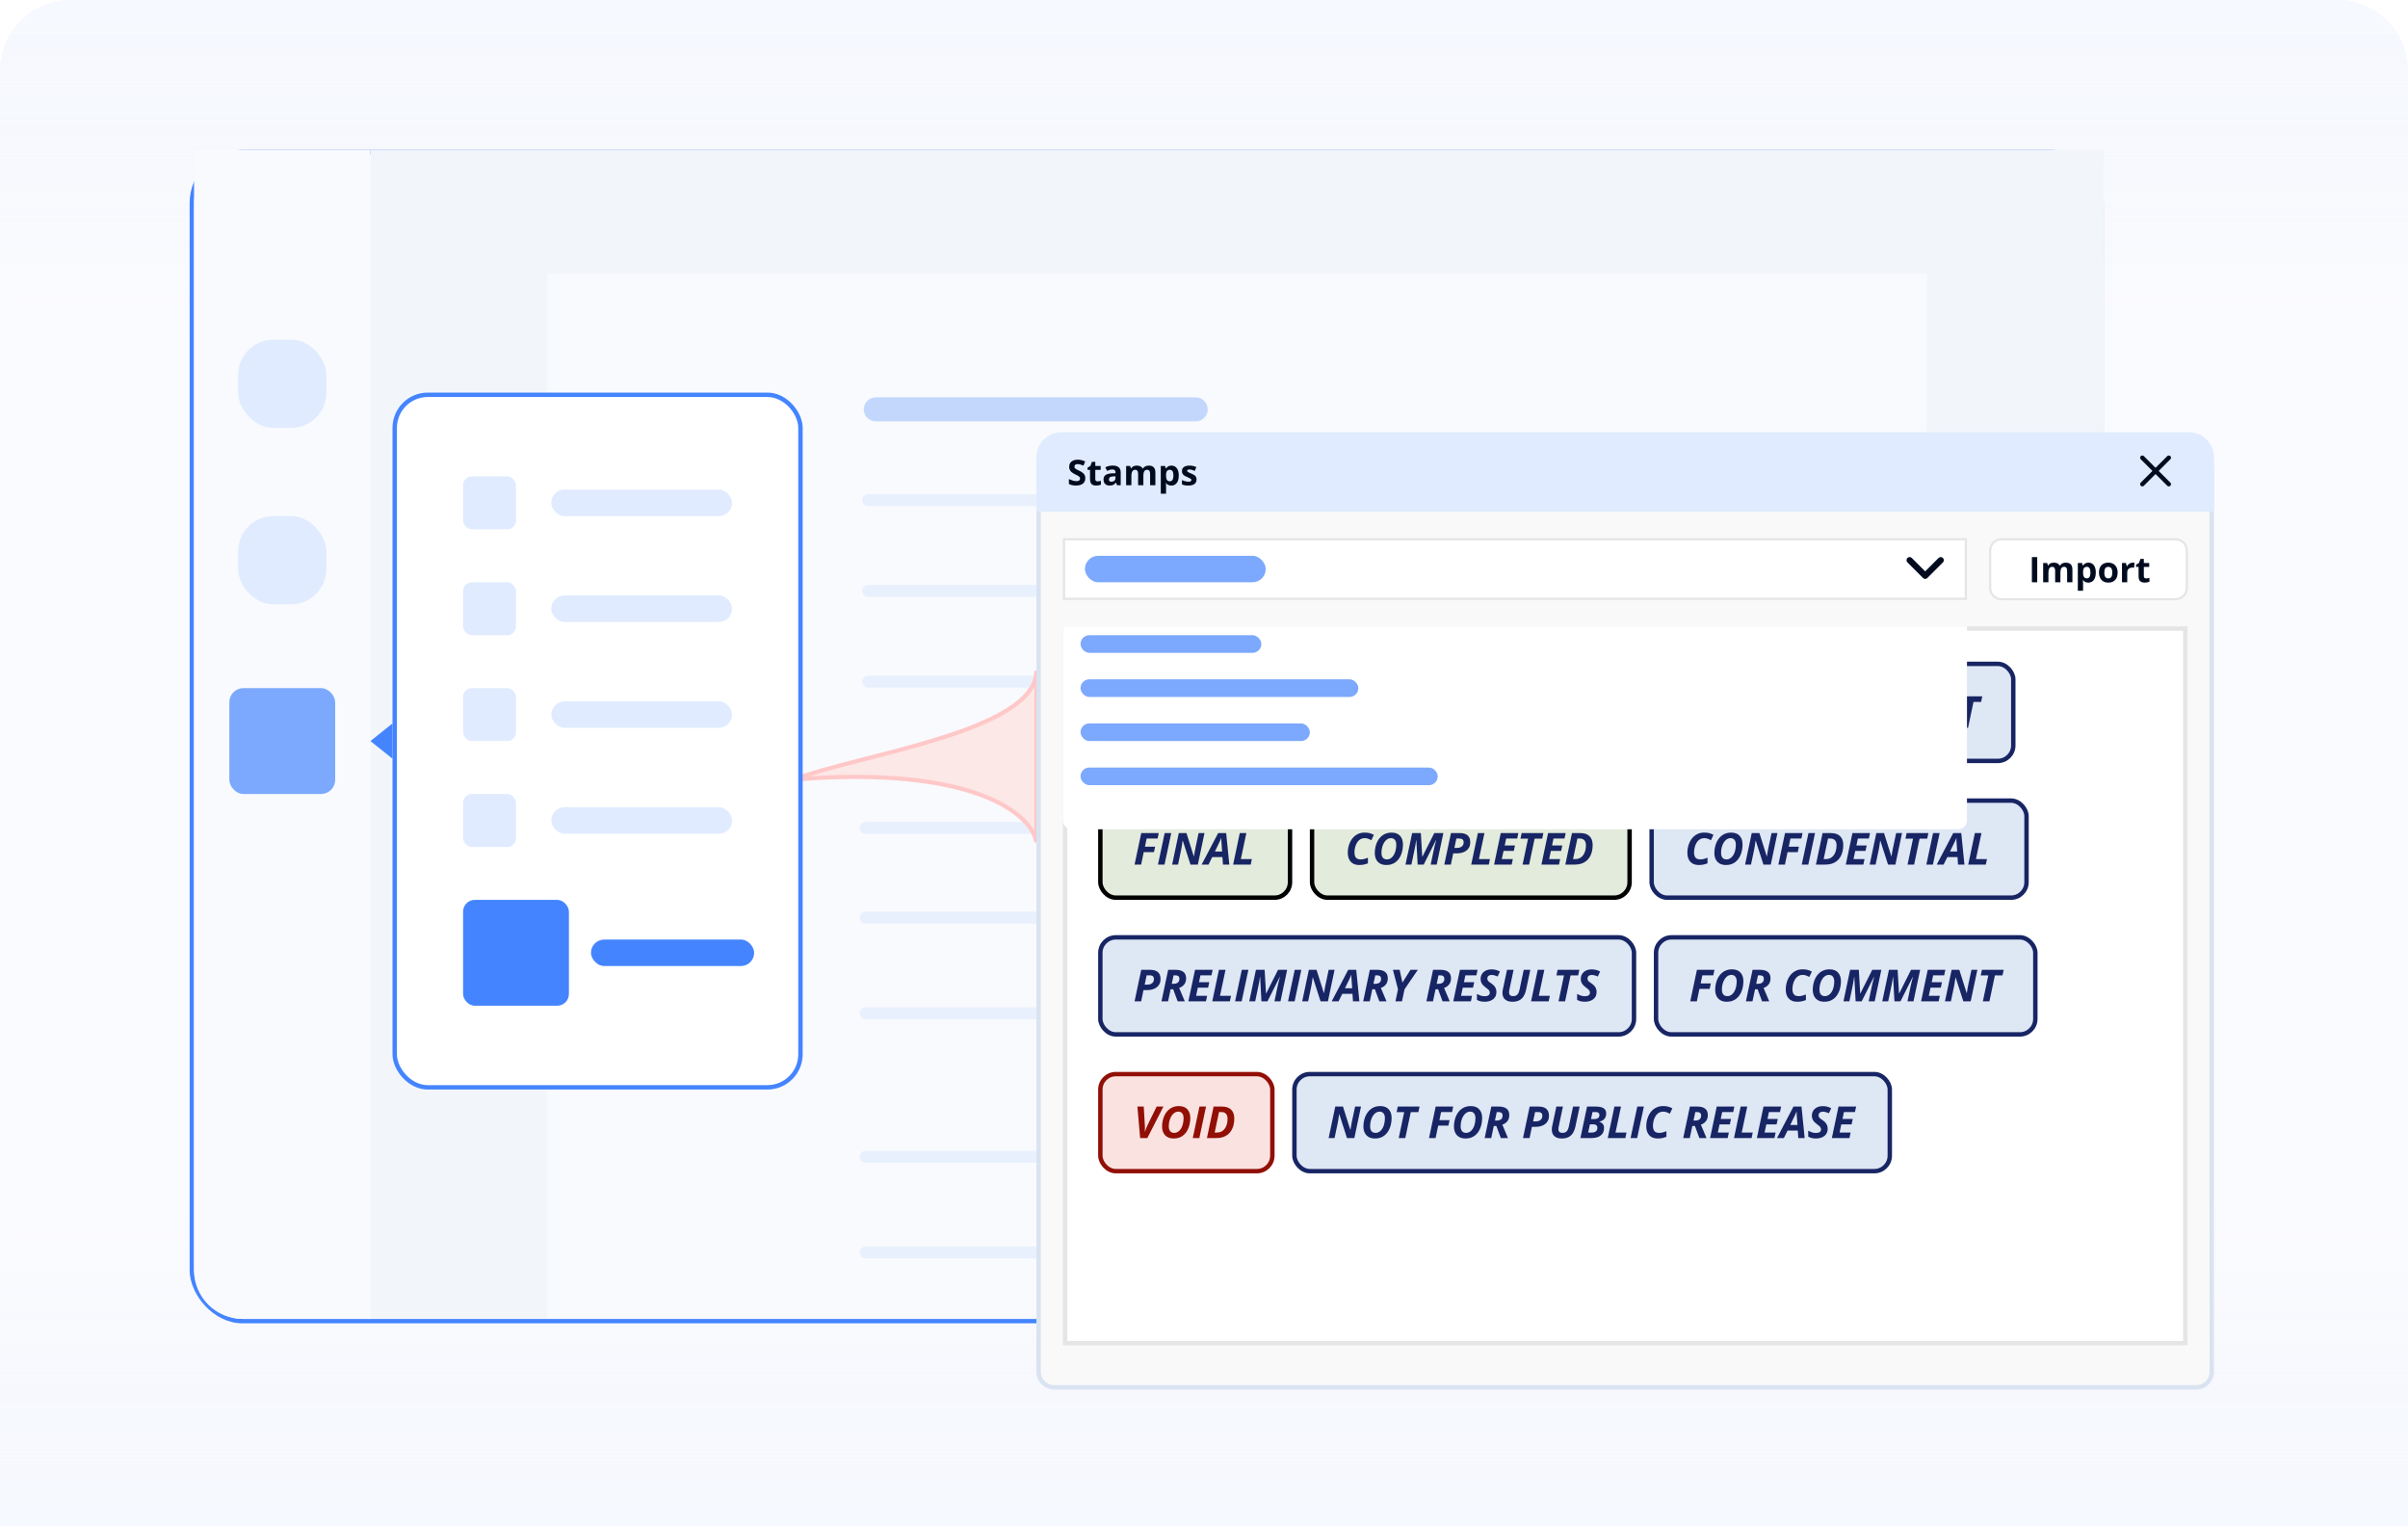 <svg width="546" height="346" viewBox="0 0 546 346" fill="none" xmlns="http://www.w3.org/2000/svg">
<g clip-path="url(#clip0_17044_1476)">
<path opacity="0.5" d="M0 16C0 7.163 7.163 0 16 0H530C538.837 0 546 7.163 546 16V346H0V16Z" fill="#F6F9FF"/>
<path d="M0 346H546V288C546 279.163 538.837 272 530 272H16C7.163 272 0 279.163 0 288V346Z" fill="url(#paint0_linear_17044_1476)"/>
<path d="M0 16C0 7.163 7.163 0 16 0H530C538.837 0 546 7.163 546 16V60C546 68.837 538.837 76 530 76H16C7.163 76 0 68.837 0 60V16Z" fill="url(#paint1_linear_17044_1476)"/>
<rect x="43.5" y="34.5" width="433" height="265" rx="11.5" stroke="#4484FF"/>
<path d="M84 34H477V299H84V34Z" fill="#F2F6FB"/>
<g opacity="0.48">
<mask id="mask0_17044_1476" style="mask-type:alpha" maskUnits="userSpaceOnUse" x="124" y="45" width="313" height="254">
<path d="M124 50.423C124 47.428 126.428 45 129.423 45H431.577C434.572 45 437 47.428 437 50.423V299H124V50.423Z" fill="white"/>
</mask>
<g mask="url(#mask0_17044_1476)">
<path d="M124 62H437V299H124V62Z" fill="white"/>
<path d="M196.852 113.374H376.787" stroke="#E0EBFF" stroke-width="2.711" stroke-linecap="round"/>
<path d="M196.852 133.951H376.787" stroke="#E0EBFF" stroke-width="2.711" stroke-linecap="round"/>
<path d="M196.852 154.526H266.709" stroke="#E0EBFF" stroke-width="2.711" stroke-linecap="round"/>
<path d="M196.284 187.69H376.587" stroke="#E0EBFF" stroke-width="2.711" stroke-linecap="round"/>
<path d="M196.284 208.025H376.587" stroke="#E0EBFF" stroke-width="2.711" stroke-linecap="round"/>
<path d="M196.284 229.715H296.603" stroke="#E0EBFF" stroke-width="2.711" stroke-linecap="round"/>
<path d="M196.284 262.252H376.587" stroke="#E0EBFF" stroke-width="2.711" stroke-linecap="round"/>
<path d="M196.284 283.941H296.603" stroke="#E0EBFF" stroke-width="2.711" stroke-linecap="round"/>
<path d="M198.567 92.799H271.127" stroke="#90B6FF" stroke-width="5.423" stroke-linecap="round"/>
</g>
</g>
<path d="M235 190.94V152.061C235 165.884 194.698 171.026 180 176.716C221.132 173.397 234.06 184.776 235 190.94Z" fill="#FCE8E6" stroke="#FFC8C8" stroke-width="0.948"/>
<path d="M44 34L65.609 34L68.138 34L84 34L84 299H55C48.925 299 44 294.075 44 288L44 34Z" fill="#F8FAFD"/>
<rect x="54" y="77.002" width="20" height="20" rx="8" fill="#E0EBFF"/>
<rect x="54" y="117.002" width="20" height="20" rx="8" fill="#E0EBFF"/>
<rect x="52" y="156" width="24" height="24" rx="3.2" fill="#7CA9FD"/>
<path d="M84 168L89 164V172L84 168Z" fill="#4484FF"/>
<rect x="89.5" y="89.5" width="92" height="157" rx="7.5" fill="white"/>
<rect x="89.5" y="89.5" width="92" height="157" rx="7.5" stroke="#4484FF"/>
<rect x="105" y="108" width="12" height="12" rx="2" fill="#E0EBFF"/>
<rect x="125" y="111" width="41" height="6" rx="3" fill="#E0EBFF"/>
<rect x="105" y="132" width="12" height="12" rx="2" fill="#E0EBFF"/>
<rect x="125" y="135" width="41" height="6" rx="3" fill="#E0EBFF"/>
<rect x="105" y="156" width="12" height="12" rx="2" fill="#E0EBFF"/>
<rect x="125" y="159" width="41" height="6" rx="3" fill="#E0EBFF"/>
<rect x="105" y="180" width="12" height="12" rx="2" fill="#E0EBFF"/>
<rect x="125" y="183" width="41" height="6" rx="3" fill="#E0EBFF"/>
<rect x="105" y="204" width="24" height="24" rx="2.667" fill="#4484FF"/>
<rect x="134" y="213" width="37" height="6" rx="3" fill="#4484FF"/>
<g filter="url(#filter0_d_17044_1476)">
<path d="M235 102C235 99.791 236.791 98 239 98H498C500.209 98 502 99.791 502 102V307C502 309.209 500.209 311 498 311H239C236.791 311 235 309.209 235 307V102Z" fill="#F9F9F9"/>
<path d="M239 98.5H498C499.933 98.5 501.5 100.067 501.5 102V307C501.5 308.933 499.933 310.5 498 310.5H239C237.067 310.5 235.5 308.933 235.5 307V102C235.5 100.067 237.067 98.5 239 98.5Z" stroke="#D9E3F1"/>
</g>
<path d="M241.5 142.5H495.5V304.5H241.5V142.5Z" fill="white" stroke="#E5E5E5"/>
<path d="M241.25 122.25H445.75V135.75H241.25V122.25Z" fill="white" stroke="#E5E5E5" stroke-width="0.5"/>
<rect x="246" y="126" width="41" height="6" rx="3" fill="#7CA9FD"/>
<path d="M453.819 122.25H493.283C494.702 122.25 495.852 123.4 495.852 124.819V133.276C495.852 134.694 494.702 135.844 493.283 135.844H453.819C452.4 135.844 451.25 134.694 451.25 133.276V124.819C451.25 123.4 452.4 122.25 453.819 122.25Z" fill="white" stroke="#E5E5E5" stroke-width="0.5"/>
<path d="M460.719 132V126.289H461.93V132H460.719ZM468.402 127.551C468.897 127.551 469.271 127.678 469.523 127.934C469.779 128.186 469.906 128.592 469.906 129.152V132H468.711V129.449C468.711 129.137 468.658 128.901 468.551 128.742C468.444 128.583 468.279 128.504 468.055 128.504C467.74 128.504 467.516 128.617 467.383 128.844C467.25 129.068 467.184 129.389 467.184 129.809V132H465.992V129.449C465.992 129.241 465.969 129.066 465.922 128.926C465.875 128.785 465.803 128.68 465.707 128.609C465.611 128.539 465.487 128.504 465.336 128.504C465.115 128.504 464.94 128.56 464.812 128.672C464.688 128.781 464.598 128.944 464.543 129.16C464.491 129.374 464.465 129.635 464.465 129.945V132H463.273V127.633H464.184L464.344 128.191H464.41C464.499 128.04 464.609 127.918 464.742 127.824C464.878 127.73 465.026 127.661 465.188 127.617C465.349 127.573 465.513 127.551 465.68 127.551C466 127.551 466.271 127.603 466.492 127.707C466.716 127.811 466.888 127.973 467.008 128.191H467.113C467.243 127.967 467.427 127.805 467.664 127.703C467.904 127.602 468.15 127.551 468.402 127.551ZM473.562 127.551C474.055 127.551 474.452 127.742 474.754 128.125C475.059 128.508 475.211 129.069 475.211 129.809C475.211 130.303 475.139 130.72 474.996 131.059C474.853 131.395 474.655 131.648 474.402 131.82C474.15 131.992 473.859 132.078 473.531 132.078C473.32 132.078 473.139 132.052 472.988 132C472.837 131.945 472.708 131.876 472.602 131.793C472.495 131.707 472.402 131.616 472.324 131.52H472.262C472.283 131.624 472.298 131.73 472.309 131.84C472.319 131.949 472.324 132.056 472.324 132.16V133.922H471.133V127.633H472.102L472.27 128.199H472.324C472.402 128.082 472.497 127.974 472.609 127.875C472.721 127.776 472.855 127.698 473.012 127.641C473.171 127.581 473.354 127.551 473.562 127.551ZM473.18 128.504C472.971 128.504 472.806 128.547 472.684 128.633C472.561 128.719 472.471 128.848 472.414 129.02C472.359 129.191 472.329 129.409 472.324 129.672V129.801C472.324 130.082 472.35 130.32 472.402 130.516C472.457 130.711 472.547 130.859 472.672 130.961C472.799 131.062 472.974 131.113 473.195 131.113C473.378 131.113 473.527 131.062 473.645 130.961C473.762 130.859 473.849 130.711 473.906 130.516C473.966 130.318 473.996 130.077 473.996 129.793C473.996 129.366 473.93 129.044 473.797 128.828C473.664 128.612 473.458 128.504 473.18 128.504ZM480.164 129.809C480.164 130.173 480.115 130.496 480.016 130.777C479.919 131.059 479.777 131.297 479.59 131.492C479.405 131.685 479.181 131.831 478.918 131.93C478.658 132.029 478.363 132.078 478.035 132.078C477.728 132.078 477.445 132.029 477.188 131.93C476.932 131.831 476.71 131.685 476.52 131.492C476.332 131.297 476.186 131.059 476.082 130.777C475.98 130.496 475.93 130.173 475.93 129.809C475.93 129.324 476.016 128.914 476.188 128.578C476.359 128.242 476.604 127.987 476.922 127.812C477.24 127.638 477.618 127.551 478.059 127.551C478.467 127.551 478.829 127.638 479.145 127.812C479.462 127.987 479.711 128.242 479.891 128.578C480.073 128.914 480.164 129.324 480.164 129.809ZM477.145 129.809C477.145 130.095 477.176 130.336 477.238 130.531C477.301 130.727 477.398 130.874 477.531 130.973C477.664 131.072 477.837 131.121 478.051 131.121C478.262 131.121 478.432 131.072 478.562 130.973C478.695 130.874 478.792 130.727 478.852 130.531C478.914 130.336 478.945 130.095 478.945 129.809C478.945 129.52 478.914 129.28 478.852 129.09C478.792 128.897 478.695 128.753 478.562 128.656C478.43 128.56 478.257 128.512 478.043 128.512C477.728 128.512 477.499 128.62 477.355 128.836C477.215 129.052 477.145 129.376 477.145 129.809ZM483.586 127.551C483.646 127.551 483.715 127.555 483.793 127.562C483.874 127.568 483.939 127.576 483.988 127.586L483.898 128.703C483.859 128.69 483.803 128.681 483.73 128.676C483.66 128.668 483.599 128.664 483.547 128.664C483.393 128.664 483.243 128.684 483.098 128.723C482.954 128.762 482.826 128.826 482.711 128.914C482.596 129 482.505 129.115 482.438 129.258C482.372 129.398 482.34 129.572 482.34 129.777V132H481.148V127.633H482.051L482.227 128.367H482.285C482.371 128.219 482.478 128.083 482.605 127.961C482.736 127.836 482.883 127.737 483.047 127.664C483.214 127.589 483.393 127.551 483.586 127.551ZM486.621 131.129C486.751 131.129 486.878 131.116 487 131.09C487.125 131.064 487.249 131.031 487.371 130.992V131.879C487.243 131.936 487.085 131.983 486.895 132.02C486.707 132.059 486.501 132.078 486.277 132.078C486.017 132.078 485.783 132.036 485.574 131.953C485.368 131.867 485.206 131.72 485.086 131.512C484.969 131.301 484.91 131.008 484.91 130.633V128.527H484.34V128.023L484.996 127.625L485.34 126.703H486.102V127.633H487.324V128.527H486.102V130.633C486.102 130.799 486.148 130.924 486.242 131.008C486.339 131.089 486.465 131.129 486.621 131.129Z" fill="#000B1F"/>
<path d="M440.047 127L436.524 130.524L433 127" stroke="#000B1F" stroke-width="1.409" stroke-miterlimit="10" stroke-linecap="round" stroke-linejoin="round"/>
<path d="M235 103.638C235 100.524 237.524 98 240.638 98H496.362C499.476 98 502 100.524 502 103.638V116H235V103.638Z" fill="#E0EBFF"/>
<path d="M246.09 108.414C246.09 108.753 246.008 109.047 245.844 109.297C245.68 109.547 245.44 109.74 245.125 109.875C244.812 110.01 244.432 110.078 243.984 110.078C243.786 110.078 243.592 110.065 243.402 110.039C243.215 110.013 243.034 109.975 242.859 109.926C242.688 109.874 242.523 109.81 242.367 109.734V108.609C242.638 108.729 242.919 108.837 243.211 108.934C243.503 109.03 243.792 109.078 244.078 109.078C244.276 109.078 244.435 109.052 244.555 109C244.677 108.948 244.766 108.876 244.82 108.785C244.875 108.694 244.902 108.59 244.902 108.473C244.902 108.329 244.854 108.207 244.758 108.105C244.661 108.004 244.529 107.909 244.359 107.82C244.193 107.732 244.004 107.637 243.793 107.535C243.66 107.473 243.516 107.397 243.359 107.309C243.203 107.217 243.055 107.107 242.914 106.977C242.773 106.846 242.658 106.689 242.566 106.504C242.478 106.316 242.434 106.092 242.434 105.832C242.434 105.491 242.512 105.199 242.668 104.957C242.824 104.715 243.047 104.53 243.336 104.402C243.628 104.272 243.971 104.207 244.367 104.207C244.664 104.207 244.947 104.242 245.215 104.312C245.486 104.38 245.768 104.479 246.062 104.609L245.672 105.551C245.409 105.444 245.173 105.362 244.965 105.305C244.757 105.245 244.544 105.215 244.328 105.215C244.177 105.215 244.048 105.24 243.941 105.289C243.835 105.336 243.754 105.404 243.699 105.492C243.645 105.578 243.617 105.678 243.617 105.793C243.617 105.928 243.656 106.043 243.734 106.137C243.815 106.228 243.935 106.316 244.094 106.402C244.255 106.488 244.456 106.589 244.695 106.703C244.987 106.841 245.236 106.986 245.441 107.137C245.65 107.285 245.81 107.461 245.922 107.664C246.034 107.865 246.09 108.115 246.09 108.414ZM248.871 109.129C249.001 109.129 249.128 109.116 249.25 109.09C249.375 109.064 249.499 109.031 249.621 108.992V109.879C249.493 109.936 249.335 109.983 249.145 110.02C248.957 110.059 248.751 110.078 248.527 110.078C248.267 110.078 248.033 110.036 247.824 109.953C247.618 109.867 247.456 109.72 247.336 109.512C247.219 109.301 247.16 109.008 247.16 108.633V106.527H246.59V106.023L247.246 105.625L247.59 104.703H248.352V105.633H249.574V106.527H248.352V108.633C248.352 108.799 248.398 108.924 248.492 109.008C248.589 109.089 248.715 109.129 248.871 109.129ZM252.297 105.543C252.883 105.543 253.332 105.671 253.645 105.926C253.957 106.181 254.113 106.569 254.113 107.09V110H253.281L253.051 109.406H253.02C252.895 109.562 252.767 109.69 252.637 109.789C252.507 109.888 252.357 109.961 252.188 110.008C252.018 110.055 251.812 110.078 251.57 110.078C251.312 110.078 251.081 110.029 250.875 109.93C250.672 109.831 250.512 109.68 250.395 109.477C250.277 109.271 250.219 109.01 250.219 108.695C250.219 108.232 250.382 107.891 250.707 107.672C251.033 107.451 251.521 107.328 252.172 107.305L252.93 107.281V107.09C252.93 106.861 252.87 106.693 252.75 106.586C252.63 106.479 252.464 106.426 252.25 106.426C252.039 106.426 251.832 106.456 251.629 106.516C251.426 106.576 251.223 106.651 251.02 106.742L250.625 105.938C250.857 105.815 251.116 105.719 251.402 105.648C251.691 105.578 251.99 105.543 252.297 105.543ZM252.93 107.977L252.469 107.992C252.083 108.003 251.815 108.072 251.664 108.199C251.516 108.327 251.441 108.495 251.441 108.703C251.441 108.885 251.495 109.016 251.602 109.094C251.708 109.169 251.848 109.207 252.02 109.207C252.275 109.207 252.49 109.132 252.664 108.98C252.841 108.829 252.93 108.615 252.93 108.336V107.977ZM260.473 105.551C260.967 105.551 261.341 105.678 261.594 105.934C261.849 106.186 261.977 106.592 261.977 107.152V110H260.781V107.449C260.781 107.137 260.728 106.901 260.621 106.742C260.514 106.583 260.349 106.504 260.125 106.504C259.81 106.504 259.586 106.617 259.453 106.844C259.32 107.068 259.254 107.389 259.254 107.809V110H258.062V107.449C258.062 107.241 258.039 107.066 257.992 106.926C257.945 106.785 257.874 106.68 257.777 106.609C257.681 106.539 257.557 106.504 257.406 106.504C257.185 106.504 257.01 106.56 256.883 106.672C256.758 106.781 256.668 106.944 256.613 107.16C256.561 107.374 256.535 107.635 256.535 107.945V110H255.344V105.633H256.254L256.414 106.191H256.48C256.569 106.04 256.68 105.918 256.812 105.824C256.948 105.73 257.096 105.661 257.258 105.617C257.419 105.573 257.583 105.551 257.75 105.551C258.07 105.551 258.341 105.603 258.562 105.707C258.786 105.811 258.958 105.973 259.078 106.191H259.184C259.314 105.967 259.497 105.805 259.734 105.703C259.974 105.602 260.22 105.551 260.473 105.551ZM265.633 105.551C266.125 105.551 266.522 105.742 266.824 106.125C267.129 106.508 267.281 107.069 267.281 107.809C267.281 108.303 267.21 108.72 267.066 109.059C266.923 109.395 266.725 109.648 266.473 109.82C266.22 109.992 265.93 110.078 265.602 110.078C265.391 110.078 265.21 110.052 265.059 110C264.908 109.945 264.779 109.876 264.672 109.793C264.565 109.707 264.473 109.616 264.395 109.52H264.332C264.353 109.624 264.368 109.73 264.379 109.84C264.389 109.949 264.395 110.056 264.395 110.16V111.922H263.203V105.633H264.172L264.34 106.199H264.395C264.473 106.082 264.568 105.974 264.68 105.875C264.792 105.776 264.926 105.698 265.082 105.641C265.241 105.581 265.424 105.551 265.633 105.551ZM265.25 106.504C265.042 106.504 264.876 106.547 264.754 106.633C264.632 106.719 264.542 106.848 264.484 107.02C264.43 107.191 264.4 107.409 264.395 107.672V107.801C264.395 108.082 264.421 108.32 264.473 108.516C264.527 108.711 264.617 108.859 264.742 108.961C264.87 109.062 265.044 109.113 265.266 109.113C265.448 109.113 265.598 109.062 265.715 108.961C265.832 108.859 265.919 108.711 265.977 108.516C266.036 108.318 266.066 108.077 266.066 107.793C266.066 107.366 266 107.044 265.867 106.828C265.734 106.612 265.529 106.504 265.25 106.504ZM271.312 108.703C271.312 109 271.242 109.251 271.102 109.457C270.964 109.66 270.757 109.815 270.48 109.922C270.204 110.026 269.861 110.078 269.449 110.078C269.145 110.078 268.883 110.059 268.664 110.02C268.448 109.98 268.229 109.915 268.008 109.824V108.84C268.245 108.947 268.499 109.035 268.77 109.105C269.043 109.173 269.283 109.207 269.488 109.207C269.72 109.207 269.885 109.173 269.984 109.105C270.086 109.035 270.137 108.944 270.137 108.832C270.137 108.759 270.116 108.694 270.074 108.637C270.035 108.577 269.949 108.51 269.816 108.438C269.684 108.362 269.475 108.264 269.191 108.145C268.918 108.03 268.693 107.914 268.516 107.797C268.341 107.68 268.211 107.542 268.125 107.383C268.042 107.221 268 107.017 268 106.77C268 106.366 268.156 106.062 268.469 105.859C268.784 105.654 269.204 105.551 269.73 105.551C270.001 105.551 270.259 105.578 270.504 105.633C270.751 105.688 271.005 105.775 271.266 105.895L270.906 106.754C270.69 106.66 270.486 106.583 270.293 106.523C270.103 106.464 269.909 106.434 269.711 106.434C269.536 106.434 269.405 106.457 269.316 106.504C269.228 106.551 269.184 106.622 269.184 106.719C269.184 106.789 269.206 106.852 269.25 106.906C269.297 106.961 269.385 107.022 269.516 107.09C269.648 107.155 269.842 107.24 270.098 107.344C270.345 107.445 270.56 107.552 270.742 107.664C270.924 107.773 271.065 107.91 271.164 108.074C271.263 108.236 271.312 108.445 271.312 108.703Z" fill="#000B1F"/>
<path d="M491.761 109.762L485.762 103.762" stroke="#000B1F" stroke-miterlimit="10" stroke-linecap="round" stroke-linejoin="round"/>
<path d="M485.762 109.762L491.762 103.762" stroke="#000B1F" stroke-miterlimit="10" stroke-linecap="round" stroke-linejoin="round"/>
<rect x="411.5" y="150.5" width="45" height="22" rx="3.5" fill="#DEE7F4"/>
<rect x="411.5" y="150.5" width="45" height="22" rx="3.5" stroke="#182564"/>
<path d="M419.259 165L420.768 157.861H422.701C423.577 157.861 424.256 158.092 424.737 158.555C425.219 159.017 425.46 159.686 425.46 160.562C425.46 161.102 425.403 161.602 425.289 162.061C425.175 162.52 425.007 162.931 424.786 163.296C424.568 163.657 424.296 163.965 423.971 164.219C423.648 164.473 423.277 164.666 422.857 164.8C422.438 164.933 421.972 165 421.461 165H419.259ZM421.012 163.75H421.529C421.858 163.75 422.151 163.696 422.408 163.589C422.669 163.478 422.893 163.325 423.082 163.13C423.274 162.935 423.432 162.707 423.556 162.446C423.683 162.186 423.777 161.903 423.839 161.597C423.901 161.287 423.932 160.968 423.932 160.64C423.932 160.116 423.81 159.728 423.565 159.478C423.321 159.227 422.986 159.102 422.56 159.102H421.998L421.012 163.75ZM426.026 165L427.535 157.861H429.288C430.004 157.861 430.569 158.016 430.982 158.325C431.399 158.631 431.607 159.129 431.607 159.819C431.607 160.197 431.539 160.527 431.402 160.811C431.266 161.094 431.078 161.331 430.841 161.523C430.606 161.715 430.338 161.864 430.035 161.968L431.31 165H429.688L428.678 162.261H428.097L427.516 165H426.026ZM428.355 161.03H428.736C428.948 161.03 429.137 161.007 429.303 160.962C429.472 160.913 429.615 160.843 429.732 160.752C429.85 160.658 429.938 160.54 429.996 160.4C430.058 160.257 430.089 160.091 430.089 159.902C430.089 159.635 430.011 159.435 429.854 159.302C429.698 159.168 429.456 159.102 429.127 159.102H428.766L428.355 161.03ZM431.261 165L435.001 157.861H436.822L437.54 165H436.09L435.973 163.301H433.663L432.823 165H431.261ZM434.273 162.031H435.899L435.772 160.19C435.759 159.995 435.746 159.798 435.733 159.6C435.72 159.401 435.717 159.198 435.724 158.989H435.699C435.637 159.168 435.566 159.347 435.484 159.526C435.403 159.705 435.312 159.896 435.211 160.098L434.273 162.031ZM438.399 165L439.908 157.861H443.883L443.619 159.102H441.139L440.753 160.942H443.062L442.789 162.178H440.479L439.889 165H438.399ZM444.752 165L445.992 159.121H444.273L444.542 157.861H449.474L449.205 159.121H447.481L446.241 165H444.752Z" fill="#182564"/>
<rect x="249.5" y="181.5" width="43" height="22" rx="3.5" fill="#E3ECDC"/>
<rect x="249.5" y="181.5" width="43" height="22" rx="3.5" stroke="black"/>
<path d="M257.259 196L258.768 188.861H262.742L262.479 190.102H259.998L259.612 191.942H261.922L261.648 193.178H259.339L258.748 196H257.259ZM262.562 196L264.08 188.861H265.574L264.051 196H262.562ZM265.774 196L267.283 188.861H269.026L270.687 194.12H270.726C270.748 193.98 270.778 193.799 270.813 193.578C270.849 193.354 270.888 193.122 270.931 192.885C270.976 192.644 271.019 192.429 271.058 192.24L271.775 188.861H273.113L271.604 196H269.935L268.196 190.6H268.147C268.144 190.639 268.131 190.733 268.108 190.883C268.089 191.033 268.063 191.213 268.03 191.425C268.001 191.633 267.968 191.846 267.933 192.064C267.897 192.279 267.861 192.471 267.825 192.641L267.117 196H265.774ZM272.464 196L276.204 188.861H278.025L278.743 196H277.293L277.176 194.301H274.866L274.026 196H272.464ZM275.477 193.031H277.103L276.976 191.19C276.963 190.995 276.95 190.798 276.937 190.6C276.924 190.401 276.92 190.198 276.927 189.989H276.902C276.84 190.168 276.769 190.347 276.688 190.526C276.606 190.705 276.515 190.896 276.414 191.098L275.477 193.031ZM279.603 196L281.111 188.861H282.605L281.355 194.75H283.855L283.592 196H279.603Z" fill="#182564"/>
<rect x="297.5" y="181.5" width="72" height="22" rx="3.5" fill="#E3ECDC"/>
<rect x="297.5" y="181.5" width="72" height="22" rx="3.5" stroke="black"/>
<path d="M308.218 196.098C307.642 196.098 307.16 195.984 306.772 195.756C306.385 195.525 306.092 195.201 305.894 194.784C305.698 194.364 305.601 193.869 305.601 193.3C305.601 192.88 305.648 192.455 305.742 192.025C305.84 191.596 305.986 191.186 306.182 190.795C306.377 190.401 306.626 190.051 306.929 189.745C307.231 189.439 307.59 189.197 308.003 189.018C308.416 188.839 308.888 188.749 309.419 188.749C309.871 188.749 310.256 188.791 310.571 188.876C310.887 188.961 311.203 189.089 311.519 189.262L310.942 190.482C310.711 190.349 310.474 190.237 310.229 190.146C309.989 190.054 309.718 190.009 309.419 190.009C309.097 190.009 308.81 190.074 308.56 190.204C308.309 190.334 308.092 190.512 307.91 190.736C307.731 190.958 307.583 191.208 307.466 191.488C307.349 191.765 307.261 192.053 307.202 192.353C307.147 192.652 307.119 192.942 307.119 193.222C307.119 193.762 307.231 194.166 307.456 194.433C307.681 194.696 308.035 194.828 308.521 194.828C308.791 194.828 309.064 194.794 309.341 194.726C309.618 194.654 309.894 194.563 310.171 194.452V195.722C309.972 195.8 309.705 195.883 309.37 195.971C309.038 196.055 308.654 196.098 308.218 196.098ZM314.375 196.098C313.796 196.098 313.309 195.985 312.915 195.761C312.524 195.536 312.228 195.22 312.026 194.813C311.825 194.403 311.724 193.925 311.724 193.378C311.724 193.007 311.756 192.636 311.821 192.265C311.89 191.894 311.991 191.535 312.124 191.19C312.261 190.845 312.432 190.525 312.637 190.229C312.845 189.932 313.089 189.674 313.369 189.452C313.649 189.231 313.966 189.058 314.321 188.935C314.676 188.811 315.07 188.749 315.503 188.749C316.369 188.749 317.02 188.993 317.456 189.481C317.896 189.966 318.115 190.613 318.115 191.42C318.115 191.807 318.083 192.191 318.018 192.572C317.956 192.953 317.858 193.318 317.725 193.666C317.594 194.014 317.427 194.337 317.222 194.633C317.02 194.926 316.781 195.183 316.504 195.404C316.227 195.622 315.911 195.793 315.557 195.917C315.205 196.037 314.811 196.098 314.375 196.098ZM314.482 194.828C314.678 194.828 314.865 194.792 315.044 194.721C315.223 194.649 315.391 194.547 315.547 194.413C315.703 194.276 315.845 194.11 315.972 193.915C316.102 193.716 316.213 193.493 316.304 193.246C316.395 192.995 316.465 192.72 316.514 192.421C316.566 192.121 316.592 191.801 316.592 191.459C316.592 191.02 316.489 190.668 316.284 190.404C316.082 190.141 315.781 190.009 315.381 190.009C315.176 190.009 314.979 190.049 314.79 190.131C314.604 190.212 314.432 190.328 314.272 190.478C314.116 190.627 313.975 190.805 313.848 191.01C313.721 191.215 313.612 191.443 313.521 191.693C313.429 191.944 313.359 192.211 313.311 192.494C313.265 192.777 313.242 193.072 313.242 193.378C313.242 193.694 313.291 193.961 313.389 194.179C313.486 194.394 313.628 194.556 313.813 194.667C313.999 194.774 314.222 194.828 314.482 194.828ZM318.687 196L320.195 188.861H322.168L322.485 194.198H322.529L325.21 188.861H327.275L325.767 196H324.399L325.107 192.621C325.156 192.396 325.212 192.156 325.273 191.898C325.335 191.641 325.399 191.387 325.464 191.137C325.529 190.886 325.588 190.663 325.64 190.468H325.596L322.817 196H321.445L321.147 190.468H321.108C321.092 190.611 321.064 190.805 321.025 191.049C320.986 191.293 320.941 191.558 320.889 191.845C320.84 192.128 320.786 192.406 320.728 192.68L320.029 196H318.687ZM327.485 196L328.994 188.861H330.986C331.566 188.861 332.03 188.949 332.378 189.125C332.729 189.298 332.983 189.54 333.14 189.853C333.299 190.165 333.379 190.528 333.379 190.941C333.379 191.365 333.301 191.734 333.145 192.05C332.988 192.366 332.769 192.629 332.485 192.841C332.205 193.049 331.877 193.205 331.499 193.31C331.121 193.41 330.711 193.461 330.269 193.461H329.507L328.975 196H327.485ZM329.775 192.221H330.386C330.682 192.221 330.941 192.172 331.162 192.074C331.387 191.977 331.561 191.835 331.685 191.649C331.812 191.464 331.875 191.241 331.875 190.98C331.875 190.681 331.795 190.46 331.636 190.316C331.479 190.173 331.243 190.102 330.928 190.102H330.225L329.775 192.221ZM333.589 196L335.098 188.861H336.592L335.342 194.75H337.842L337.578 196H333.589ZM338.774 196L340.283 188.861H344.277L344.014 190.102H341.514L341.187 191.669H343.516L343.247 192.909H340.918L340.527 194.75H343.027L342.764 196H338.774ZM345.234 196L346.475 190.121H344.756L345.024 188.861H349.956L349.688 190.121H347.964L346.724 196H345.234ZM349.507 196L351.016 188.861H355.01L354.746 190.102H352.246L351.919 191.669H354.248L353.979 192.909H351.65L351.26 194.75H353.76L353.496 196H349.507ZM354.927 196L356.436 188.861H358.369C359.245 188.861 359.924 189.092 360.405 189.555C360.887 190.017 361.128 190.686 361.128 191.562C361.128 192.102 361.071 192.602 360.957 193.061C360.843 193.52 360.675 193.931 360.454 194.296C360.236 194.657 359.964 194.965 359.639 195.219C359.316 195.473 358.945 195.666 358.525 195.8C358.105 195.933 357.64 196 357.129 196H354.927ZM356.68 194.75H357.197C357.526 194.75 357.819 194.696 358.076 194.589C358.337 194.478 358.561 194.325 358.75 194.13C358.942 193.935 359.1 193.707 359.224 193.446C359.351 193.186 359.445 192.903 359.507 192.597C359.569 192.287 359.6 191.968 359.6 191.64C359.6 191.116 359.478 190.728 359.233 190.478C358.989 190.227 358.654 190.102 358.228 190.102H357.666L356.68 194.75Z" fill="#182564"/>
<rect x="374.5" y="181.5" width="85" height="22" rx="3.5" fill="#DEE7F4"/>
<rect x="374.5" y="181.5" width="85" height="22" rx="3.5" stroke="#182564"/>
<path d="M385.218 196.098C384.642 196.098 384.16 195.984 383.772 195.756C383.385 195.525 383.092 195.201 382.894 194.784C382.698 194.364 382.601 193.869 382.601 193.3C382.601 192.88 382.648 192.455 382.742 192.025C382.84 191.596 382.986 191.186 383.182 190.795C383.377 190.401 383.626 190.051 383.929 189.745C384.231 189.439 384.59 189.197 385.003 189.018C385.416 188.839 385.888 188.749 386.419 188.749C386.871 188.749 387.256 188.791 387.571 188.876C387.887 188.961 388.203 189.089 388.519 189.262L387.942 190.482C387.711 190.349 387.474 190.237 387.229 190.146C386.989 190.054 386.718 190.009 386.419 190.009C386.097 190.009 385.81 190.074 385.56 190.204C385.309 190.334 385.092 190.512 384.91 190.736C384.731 190.958 384.583 191.208 384.466 191.488C384.349 191.765 384.261 192.053 384.202 192.353C384.147 192.652 384.119 192.942 384.119 193.222C384.119 193.762 384.231 194.166 384.456 194.433C384.681 194.696 385.035 194.828 385.521 194.828C385.791 194.828 386.064 194.794 386.341 194.726C386.618 194.654 386.894 194.563 387.171 194.452V195.722C386.972 195.8 386.705 195.883 386.37 195.971C386.038 196.055 385.654 196.098 385.218 196.098ZM391.375 196.098C390.796 196.098 390.309 195.985 389.915 195.761C389.524 195.536 389.228 195.22 389.026 194.813C388.825 194.403 388.724 193.925 388.724 193.378C388.724 193.007 388.756 192.636 388.821 192.265C388.89 191.894 388.991 191.535 389.124 191.19C389.261 190.845 389.432 190.525 389.637 190.229C389.845 189.932 390.089 189.674 390.369 189.452C390.649 189.231 390.966 189.058 391.321 188.935C391.676 188.811 392.07 188.749 392.503 188.749C393.369 188.749 394.02 188.993 394.456 189.481C394.896 189.966 395.115 190.613 395.115 191.42C395.115 191.807 395.083 192.191 395.018 192.572C394.956 192.953 394.858 193.318 394.725 193.666C394.594 194.014 394.427 194.337 394.222 194.633C394.02 194.926 393.781 195.183 393.504 195.404C393.227 195.622 392.911 195.793 392.557 195.917C392.205 196.037 391.811 196.098 391.375 196.098ZM391.482 194.828C391.678 194.828 391.865 194.792 392.044 194.721C392.223 194.649 392.391 194.547 392.547 194.413C392.703 194.276 392.845 194.11 392.972 193.915C393.102 193.716 393.213 193.493 393.304 193.246C393.395 192.995 393.465 192.72 393.514 192.421C393.566 192.121 393.592 191.801 393.592 191.459C393.592 191.02 393.489 190.668 393.284 190.404C393.082 190.141 392.781 190.009 392.381 190.009C392.176 190.009 391.979 190.049 391.79 190.131C391.604 190.212 391.432 190.328 391.272 190.478C391.116 190.627 390.975 190.805 390.848 191.01C390.721 191.215 390.612 191.443 390.521 191.693C390.429 191.944 390.359 192.211 390.311 192.494C390.265 192.777 390.242 193.072 390.242 193.378C390.242 193.694 390.291 193.961 390.389 194.179C390.486 194.394 390.628 194.556 390.813 194.667C390.999 194.774 391.222 194.828 391.482 194.828ZM395.687 196L397.195 188.861H398.938L400.599 194.12H400.638C400.66 193.98 400.69 193.799 400.726 193.578C400.761 193.354 400.8 193.122 400.843 192.885C400.888 192.644 400.931 192.429 400.97 192.24L401.688 188.861H403.025L401.517 196H399.847L398.108 190.6H398.06C398.056 190.639 398.043 190.733 398.021 190.883C398.001 191.033 397.975 191.213 397.942 191.425C397.913 191.633 397.881 191.846 397.845 192.064C397.809 192.279 397.773 192.471 397.737 192.641L397.029 196H395.687ZM403.235 196L404.744 188.861H408.719L408.455 190.102H405.975L405.589 191.942H407.898L407.625 193.178H405.315L404.725 196H403.235ZM408.538 196L410.057 188.861H411.551L410.027 196H408.538ZM411.751 196L413.26 188.861H415.193C416.069 188.861 416.748 189.092 417.229 189.555C417.711 190.017 417.952 190.686 417.952 191.562C417.952 192.102 417.895 192.602 417.781 193.061C417.667 193.52 417.5 193.931 417.278 194.296C417.06 194.657 416.788 194.965 416.463 195.219C416.141 195.473 415.77 195.666 415.35 195.8C414.93 195.933 414.464 196 413.953 196H411.751ZM413.504 194.75H414.021C414.35 194.75 414.643 194.696 414.9 194.589C415.161 194.478 415.385 194.325 415.574 194.13C415.766 193.935 415.924 193.707 416.048 193.446C416.175 193.186 416.269 192.903 416.331 192.597C416.393 192.287 416.424 191.968 416.424 191.64C416.424 191.116 416.302 190.728 416.058 190.478C415.813 190.227 415.478 190.102 415.052 190.102H414.49L413.504 194.75ZM418.519 196L420.027 188.861H424.021L423.758 190.102H421.258L420.931 191.669H423.26L422.991 192.909H420.662L420.271 194.75H422.771L422.508 196H418.519ZM423.938 196L425.447 188.861H427.19L428.851 194.12H428.89C428.912 193.98 428.942 193.799 428.978 193.578C429.013 193.354 429.052 193.122 429.095 192.885C429.14 192.644 429.183 192.429 429.222 192.24L429.939 188.861H431.277L429.769 196H428.099L426.36 190.6H426.312C426.308 190.639 426.295 190.733 426.272 190.883C426.253 191.033 426.227 191.213 426.194 191.425C426.165 191.633 426.132 191.846 426.097 192.064C426.061 192.279 426.025 192.471 425.989 192.641L425.281 196H423.938ZM432.527 196L433.768 190.121H432.049L432.317 188.861H437.249L436.98 190.121H435.257L434.017 196H432.527ZM436.79 196L438.309 188.861H439.803L438.279 196H436.79ZM439.144 196L442.884 188.861H444.705L445.423 196H443.973L443.855 194.301H441.546L440.706 196H439.144ZM442.156 193.031H443.782L443.655 191.19C443.642 190.995 443.629 190.798 443.616 190.6C443.603 190.401 443.6 190.198 443.606 189.989H443.582C443.52 190.168 443.449 190.347 443.367 190.526C443.286 190.705 443.195 190.896 443.094 191.098L442.156 193.031ZM446.282 196L447.791 188.861H449.285L448.035 194.75H450.535L450.271 196H446.282Z" fill="#182564"/>
<rect x="249.5" y="212.5" width="121" height="22" rx="3.5" fill="#DEE7F4"/>
<rect x="249.5" y="212.5" width="121" height="22" rx="3.5" stroke="#182564"/>
<path d="M257.259 227L258.768 219.861H260.76C261.339 219.861 261.803 219.949 262.151 220.125C262.503 220.298 262.757 220.54 262.913 220.853C263.073 221.165 263.152 221.528 263.152 221.941C263.152 222.365 263.074 222.734 262.918 223.05C262.762 223.366 262.542 223.629 262.259 223.841C261.979 224.049 261.65 224.205 261.272 224.31C260.895 224.41 260.485 224.461 260.042 224.461H259.28L258.748 227H257.259ZM259.549 223.221H260.159C260.455 223.221 260.714 223.172 260.936 223.074C261.16 222.977 261.334 222.835 261.458 222.649C261.585 222.464 261.648 222.241 261.648 221.98C261.648 221.681 261.569 221.46 261.409 221.316C261.253 221.173 261.017 221.102 260.701 221.102H259.998L259.549 223.221ZM263.362 227L264.871 219.861H266.624C267.34 219.861 267.905 220.016 268.318 220.325C268.735 220.631 268.943 221.129 268.943 221.819C268.943 222.197 268.875 222.527 268.738 222.811C268.602 223.094 268.414 223.331 268.177 223.523C267.942 223.715 267.674 223.864 267.371 223.968L268.646 227H267.024L266.014 224.261H265.433L264.852 227H263.362ZM265.691 223.03H266.072C266.284 223.03 266.473 223.007 266.639 222.962C266.808 222.913 266.951 222.843 267.068 222.752C267.186 222.658 267.273 222.54 267.332 222.4C267.394 222.257 267.425 222.091 267.425 221.902C267.425 221.635 267.347 221.435 267.19 221.302C267.034 221.168 266.792 221.102 266.463 221.102H266.102L265.691 223.03ZM269.456 227L270.965 219.861H274.959L274.695 221.102H272.195L271.868 222.669H274.197L273.929 223.909H271.6L271.209 225.75H273.709L273.445 227H269.456ZM274.876 227L276.385 219.861H277.879L276.629 225.75H279.129L278.865 227H274.876ZM280.052 227L281.57 219.861H283.064L281.541 227H280.052ZM283.265 227L284.773 219.861H286.746L287.063 225.198H287.107L289.788 219.861H291.854L290.345 227H288.978L289.686 223.621C289.734 223.396 289.79 223.156 289.852 222.898C289.913 222.641 289.977 222.387 290.042 222.137C290.107 221.886 290.166 221.663 290.218 221.468H290.174L287.396 227H286.023L285.726 221.468H285.687C285.67 221.611 285.643 221.805 285.604 222.049C285.564 222.293 285.519 222.558 285.467 222.845C285.418 223.128 285.364 223.406 285.306 223.68L284.607 227H283.265ZM292.054 227L293.572 219.861H295.066L293.543 227H292.054ZM295.267 227L296.775 219.861H298.519L300.179 225.12H300.218C300.241 224.98 300.27 224.799 300.306 224.578C300.341 224.354 300.381 224.122 300.423 223.885C300.468 223.644 300.511 223.429 300.55 223.24L301.268 219.861H302.605L301.097 227H299.427L297.688 221.6H297.64C297.636 221.639 297.623 221.733 297.601 221.883C297.581 222.033 297.555 222.213 297.522 222.425C297.493 222.633 297.461 222.846 297.425 223.064C297.389 223.279 297.353 223.471 297.317 223.641L296.609 227H295.267ZM301.956 227L305.696 219.861H307.518L308.235 227H306.785L306.668 225.301H304.358L303.519 227H301.956ZM304.969 224.031H306.595L306.468 222.19C306.455 221.995 306.442 221.798 306.429 221.6C306.416 221.401 306.412 221.198 306.419 220.989H306.395C306.333 221.168 306.261 221.347 306.18 221.526C306.098 221.705 306.007 221.896 305.906 222.098L304.969 224.031ZM309.095 227L310.604 219.861H312.356C313.073 219.861 313.637 220.016 314.051 220.325C314.467 220.631 314.676 221.129 314.676 221.819C314.676 222.197 314.607 222.527 314.471 222.811C314.334 223.094 314.147 223.331 313.909 223.523C313.675 223.715 313.406 223.864 313.104 223.968L314.378 227H312.757L311.746 224.261H311.165L310.584 227H309.095ZM311.424 223.03H311.805C312.016 223.03 312.205 223.007 312.371 222.962C312.54 222.913 312.684 222.843 312.801 222.752C312.918 222.658 313.006 222.54 313.064 222.4C313.126 222.257 313.157 222.091 313.157 221.902C313.157 221.635 313.079 221.435 312.923 221.302C312.767 221.168 312.524 221.102 312.195 221.102H311.834L311.424 223.03ZM316.409 227L316.99 224.271L315.838 219.861H317.361L317.991 222.752L319.817 219.861H321.487L318.47 224.271L317.889 227H316.409ZM323.431 227L324.939 219.861H326.692C327.409 219.861 327.973 220.016 328.387 220.325C328.803 220.631 329.012 221.129 329.012 221.819C329.012 222.197 328.943 222.527 328.807 222.811C328.67 223.094 328.483 223.331 328.245 223.523C328.011 223.715 327.742 223.864 327.439 223.968L328.714 227H327.093L326.082 224.261H325.501L324.92 227H323.431ZM325.76 223.03H326.141C326.352 223.03 326.541 223.007 326.707 222.962C326.876 222.913 327.02 222.843 327.137 222.752C327.254 222.658 327.342 222.54 327.4 222.4C327.462 222.257 327.493 222.091 327.493 221.902C327.493 221.635 327.415 221.435 327.259 221.302C327.103 221.168 326.86 221.102 326.531 221.102H326.17L325.76 223.03ZM329.524 227L331.033 219.861H335.027L334.764 221.102H332.264L331.937 222.669H334.266L333.997 223.909H331.668L331.277 225.75H333.777L333.514 227H329.524ZM336.624 227.098C336.266 227.098 335.937 227.059 335.638 226.98C335.341 226.902 335.091 226.795 334.886 226.658V225.32C335.182 225.486 335.472 225.617 335.755 225.711C336.041 225.802 336.334 225.848 336.634 225.848C336.8 225.848 336.953 225.833 337.093 225.804C337.236 225.771 337.36 225.722 337.464 225.657C337.568 225.592 337.649 225.511 337.708 225.413C337.767 225.315 337.796 225.201 337.796 225.071C337.796 224.886 337.758 224.731 337.684 224.607C337.612 224.48 337.511 224.363 337.381 224.256C337.254 224.148 337.106 224.033 336.937 223.909C336.738 223.766 336.544 223.603 336.355 223.421C336.17 223.239 336.017 223.027 335.896 222.786C335.776 222.542 335.716 222.257 335.716 221.932C335.716 221.613 335.773 221.321 335.887 221.058C336.004 220.794 336.17 220.564 336.385 220.369C336.6 220.174 336.857 220.024 337.156 219.92C337.459 219.812 337.796 219.759 338.167 219.759C338.535 219.759 338.875 219.799 339.188 219.881C339.503 219.959 339.809 220.079 340.105 220.242L339.573 221.38C339.319 221.259 339.077 221.17 338.846 221.111C338.618 221.049 338.392 221.019 338.167 221.019C338.034 221.019 337.91 221.038 337.796 221.077C337.685 221.113 337.588 221.167 337.503 221.238C337.422 221.307 337.358 221.39 337.312 221.487C337.267 221.585 337.244 221.696 337.244 221.819C337.244 221.989 337.278 222.133 337.347 222.254C337.418 222.374 337.519 222.487 337.649 222.591C337.783 222.692 337.942 222.804 338.128 222.928C338.392 223.1 338.61 223.286 338.782 223.484C338.958 223.68 339.088 223.893 339.173 224.124C339.261 224.355 339.305 224.611 339.305 224.891C339.305 225.265 339.235 225.59 339.095 225.867C338.955 226.144 338.761 226.373 338.514 226.556C338.27 226.738 337.985 226.875 337.659 226.966C337.337 227.054 336.992 227.098 336.624 227.098ZM342.938 227.098C342.446 227.098 342.031 227.015 341.692 226.849C341.357 226.683 341.103 226.45 340.931 226.15C340.761 225.848 340.677 225.494 340.677 225.091C340.677 224.987 340.682 224.869 340.691 224.739C340.704 224.606 340.724 224.482 340.75 224.368L341.707 219.861H343.196L342.249 224.349C342.226 224.463 342.207 224.572 342.19 224.676C342.174 224.78 342.166 224.874 342.166 224.959C342.166 225.239 342.243 225.454 342.396 225.604C342.549 225.753 342.78 225.828 343.089 225.828C343.379 225.828 343.618 225.773 343.807 225.662C343.999 225.551 344.153 225.385 344.271 225.164C344.388 224.943 344.48 224.668 344.549 224.339L345.496 219.861H346.99L346.009 224.48C345.901 224.985 345.726 225.436 345.481 225.833C345.241 226.227 344.913 226.536 344.5 226.761C344.087 226.985 343.566 227.098 342.938 227.098ZM347.161 227L348.67 219.861H350.164L348.914 225.75H351.414L351.15 227H347.161ZM353.387 227L354.627 221.121H352.908L353.177 219.861H358.108L357.84 221.121H356.116L354.876 227H353.387ZM359.339 227.098C358.981 227.098 358.652 227.059 358.353 226.98C358.056 226.902 357.806 226.795 357.601 226.658V225.32C357.897 225.486 358.187 225.617 358.47 225.711C358.756 225.802 359.049 225.848 359.349 225.848C359.515 225.848 359.668 225.833 359.808 225.804C359.951 225.771 360.075 225.722 360.179 225.657C360.283 225.592 360.364 225.511 360.423 225.413C360.481 225.315 360.511 225.201 360.511 225.071C360.511 224.886 360.473 224.731 360.398 224.607C360.327 224.48 360.226 224.363 360.096 224.256C359.969 224.148 359.821 224.033 359.651 223.909C359.453 223.766 359.259 223.603 359.07 223.421C358.885 223.239 358.732 223.027 358.611 222.786C358.491 222.542 358.431 222.257 358.431 221.932C358.431 221.613 358.488 221.321 358.602 221.058C358.719 220.794 358.885 220.564 359.1 220.369C359.314 220.174 359.572 220.024 359.871 219.92C360.174 219.812 360.511 219.759 360.882 219.759C361.25 219.759 361.59 219.799 361.902 219.881C362.218 219.959 362.524 220.079 362.82 220.242L362.288 221.38C362.034 221.259 361.792 221.17 361.561 221.111C361.333 221.049 361.106 221.019 360.882 221.019C360.748 221.019 360.625 221.038 360.511 221.077C360.4 221.113 360.302 221.167 360.218 221.238C360.136 221.307 360.073 221.39 360.027 221.487C359.982 221.585 359.959 221.696 359.959 221.819C359.959 221.989 359.993 222.133 360.062 222.254C360.133 222.374 360.234 222.487 360.364 222.591C360.498 222.692 360.657 222.804 360.843 222.928C361.106 223.1 361.325 223.286 361.497 223.484C361.673 223.68 361.803 223.893 361.888 224.124C361.976 224.355 362.02 224.611 362.02 224.891C362.02 225.265 361.95 225.59 361.81 225.867C361.67 226.144 361.476 226.373 361.229 226.556C360.984 226.738 360.7 226.875 360.374 226.966C360.052 227.054 359.707 227.098 359.339 227.098Z" fill="#182564"/>
<rect x="375.5" y="212.5" width="86" height="22" rx="3.5" fill="#DEE7F4"/>
<rect x="375.5" y="212.5" width="86" height="22" rx="3.5" stroke="#182564"/>
<path d="M383.259 227L384.768 219.861H388.742L388.479 221.102H385.998L385.612 222.942H387.922L387.648 224.178H385.339L384.748 227H383.259ZM391.564 227.098C390.985 227.098 390.498 226.985 390.104 226.761C389.714 226.536 389.418 226.22 389.216 225.813C389.014 225.403 388.913 224.925 388.913 224.378C388.913 224.007 388.946 223.636 389.011 223.265C389.079 222.894 389.18 222.535 389.313 222.19C389.45 221.845 389.621 221.525 389.826 221.229C390.035 220.932 390.279 220.674 390.559 220.452C390.839 220.231 391.156 220.058 391.511 219.935C391.866 219.811 392.259 219.749 392.692 219.749C393.558 219.749 394.209 219.993 394.646 220.481C395.085 220.966 395.305 221.613 395.305 222.42C395.305 222.807 395.272 223.191 395.207 223.572C395.145 223.953 395.048 224.318 394.914 224.666C394.784 225.014 394.616 225.337 394.411 225.633C394.209 225.926 393.97 226.183 393.693 226.404C393.417 226.622 393.101 226.793 392.746 226.917C392.395 227.037 392.001 227.098 391.564 227.098ZM391.672 225.828C391.867 225.828 392.054 225.792 392.233 225.721C392.412 225.649 392.58 225.547 392.736 225.413C392.893 225.276 393.034 225.11 393.161 224.915C393.291 224.716 393.402 224.493 393.493 224.246C393.584 223.995 393.654 223.72 393.703 223.421C393.755 223.121 393.781 222.801 393.781 222.459C393.781 222.02 393.679 221.668 393.474 221.404C393.272 221.141 392.971 221.009 392.57 221.009C392.365 221.009 392.168 221.049 391.979 221.131C391.794 221.212 391.621 221.328 391.462 221.478C391.306 221.627 391.164 221.805 391.037 222.01C390.91 222.215 390.801 222.443 390.71 222.693C390.619 222.944 390.549 223.211 390.5 223.494C390.454 223.777 390.432 224.072 390.432 224.378C390.432 224.694 390.48 224.961 390.578 225.179C390.676 225.394 390.817 225.556 391.003 225.667C391.188 225.774 391.411 225.828 391.672 225.828ZM395.876 227L397.385 219.861H399.138C399.854 219.861 400.419 220.016 400.832 220.325C401.249 220.631 401.457 221.129 401.457 221.819C401.457 222.197 401.389 222.527 401.252 222.811C401.115 223.094 400.928 223.331 400.69 223.523C400.456 223.715 400.188 223.864 399.885 223.968L401.159 227H399.538L398.527 224.261H397.946L397.365 227H395.876ZM398.205 223.03H398.586C398.798 223.03 398.986 223.007 399.152 222.962C399.322 222.913 399.465 222.843 399.582 222.752C399.699 222.658 399.787 222.54 399.846 222.4C399.908 222.257 399.938 222.091 399.938 221.902C399.938 221.635 399.86 221.435 399.704 221.302C399.548 221.168 399.305 221.102 398.977 221.102H398.615L398.205 223.03ZM407.526 227.098C406.95 227.098 406.468 226.984 406.081 226.756C405.694 226.525 405.401 226.201 405.202 225.784C405.007 225.364 404.909 224.869 404.909 224.3C404.909 223.88 404.956 223.455 405.051 223.025C405.148 222.596 405.295 222.186 405.49 221.795C405.686 221.401 405.935 221.051 406.237 220.745C406.54 220.439 406.898 220.197 407.312 220.018C407.725 219.839 408.197 219.749 408.728 219.749C409.18 219.749 409.564 219.791 409.88 219.876C410.196 219.961 410.511 220.089 410.827 220.262L410.251 221.482C410.02 221.349 409.782 221.237 409.538 221.146C409.297 221.054 409.027 221.009 408.728 221.009C408.405 221.009 408.119 221.074 407.868 221.204C407.618 221.334 407.401 221.512 407.219 221.736C407.04 221.958 406.892 222.208 406.774 222.488C406.657 222.765 406.569 223.053 406.511 223.353C406.455 223.652 406.428 223.942 406.428 224.222C406.428 224.762 406.54 225.166 406.765 225.433C406.989 225.696 407.344 225.828 407.829 225.828C408.099 225.828 408.373 225.794 408.649 225.726C408.926 225.654 409.203 225.563 409.479 225.452V226.722C409.281 226.8 409.014 226.883 408.679 226.971C408.347 227.055 407.963 227.098 407.526 227.098ZM413.684 227.098C413.104 227.098 412.618 226.985 412.224 226.761C411.833 226.536 411.537 226.22 411.335 225.813C411.133 225.403 411.032 224.925 411.032 224.378C411.032 224.007 411.065 223.636 411.13 223.265C411.198 222.894 411.299 222.535 411.433 222.19C411.569 221.845 411.74 221.525 411.945 221.229C412.154 220.932 412.398 220.674 412.678 220.452C412.958 220.231 413.275 220.058 413.63 219.935C413.985 219.811 414.379 219.749 414.812 219.749C415.677 219.749 416.328 219.993 416.765 220.481C417.204 220.966 417.424 221.613 417.424 222.42C417.424 222.807 417.391 223.191 417.326 223.572C417.264 223.953 417.167 224.318 417.033 224.666C416.903 225.014 416.735 225.337 416.53 225.633C416.328 225.926 416.089 226.183 415.812 226.404C415.536 226.622 415.22 226.793 414.865 226.917C414.514 227.037 414.12 227.098 413.684 227.098ZM413.791 225.828C413.986 225.828 414.174 225.792 414.353 225.721C414.532 225.649 414.699 225.547 414.855 225.413C415.012 225.276 415.153 225.11 415.28 224.915C415.41 224.716 415.521 224.493 415.612 224.246C415.703 223.995 415.773 223.72 415.822 223.421C415.874 223.121 415.9 222.801 415.9 222.459C415.9 222.02 415.798 221.668 415.593 221.404C415.391 221.141 415.09 221.009 414.689 221.009C414.484 221.009 414.287 221.049 414.099 221.131C413.913 221.212 413.741 221.328 413.581 221.478C413.425 221.627 413.283 221.805 413.156 222.01C413.029 222.215 412.92 222.443 412.829 222.693C412.738 222.944 412.668 223.211 412.619 223.494C412.574 223.777 412.551 224.072 412.551 224.378C412.551 224.694 412.6 224.961 412.697 225.179C412.795 225.394 412.937 225.556 413.122 225.667C413.308 225.774 413.531 225.828 413.791 225.828ZM417.995 227L419.504 219.861H421.477L421.794 225.198H421.838L424.519 219.861H426.584L425.075 227H423.708L424.416 223.621C424.465 223.396 424.52 223.156 424.582 222.898C424.644 222.641 424.707 222.387 424.772 222.137C424.838 221.886 424.896 221.663 424.948 221.468H424.904L422.126 227H420.754L420.456 221.468H420.417C420.401 221.611 420.373 221.805 420.334 222.049C420.295 222.293 420.249 222.558 420.197 222.845C420.148 223.128 420.095 223.406 420.036 223.68L419.338 227H417.995ZM426.794 227L428.303 219.861H430.275L430.593 225.198H430.637L433.317 219.861H435.383L433.874 227H432.507L433.215 223.621C433.264 223.396 433.319 223.156 433.381 222.898C433.443 222.641 433.506 222.387 433.571 222.137C433.636 221.886 433.695 221.663 433.747 221.468H433.703L430.925 227H429.553L429.255 221.468H429.216C429.2 221.611 429.172 221.805 429.133 222.049C429.094 222.293 429.048 222.558 428.996 222.845C428.947 223.128 428.894 223.406 428.835 223.68L428.137 227H426.794ZM435.593 227L437.102 219.861H441.096L440.832 221.102H438.332L438.005 222.669H440.334L440.065 223.909H437.736L437.346 225.75H439.846L439.582 227H435.593ZM441.013 227L442.521 219.861H444.265L445.925 225.12H445.964C445.987 224.98 446.016 224.799 446.052 224.578C446.088 224.354 446.127 224.122 446.169 223.885C446.215 223.644 446.257 223.429 446.296 223.24L447.014 219.861H448.352L446.843 227H445.173L443.435 221.6H443.386C443.382 221.639 443.369 221.733 443.347 221.883C443.327 222.033 443.301 222.213 443.269 222.425C443.239 222.633 443.207 222.846 443.171 223.064C443.135 223.279 443.099 223.471 443.063 223.641L442.355 227H441.013ZM449.602 227L450.842 221.121H449.123L449.392 219.861H454.323L454.055 221.121H452.331L451.091 227H449.602Z" fill="#182564"/>
<rect x="249.5" y="243.5" width="39" height="22" rx="3.5" fill="#FAE2E1"/>
<rect x="249.5" y="243.5" width="39" height="22" rx="3.5" stroke="#910F05"/>
<path d="M258.519 258L257.898 250.861H259.339L259.588 255.158C259.598 255.295 259.603 255.446 259.603 255.612C259.606 255.778 259.606 255.943 259.603 256.105C259.599 256.268 259.591 256.413 259.578 256.54H259.622C259.668 256.394 259.718 256.244 259.773 256.091C259.829 255.938 259.889 255.783 259.954 255.627C260.019 255.467 260.088 255.311 260.159 255.158L262.259 250.861H263.802L260.149 258H258.519ZM266.15 258.098C265.571 258.098 265.084 257.985 264.69 257.761C264.3 257.536 264.004 257.22 263.802 256.813C263.6 256.403 263.499 255.925 263.499 255.378C263.499 255.007 263.532 254.636 263.597 254.265C263.665 253.894 263.766 253.535 263.899 253.19C264.036 252.845 264.207 252.525 264.412 252.229C264.62 251.932 264.865 251.674 265.145 251.452C265.424 251.231 265.742 251.058 266.097 250.935C266.451 250.811 266.845 250.749 267.278 250.749C268.144 250.749 268.795 250.993 269.231 251.481C269.671 251.966 269.891 252.613 269.891 253.42C269.891 253.807 269.858 254.191 269.793 254.572C269.731 254.953 269.633 255.318 269.5 255.666C269.37 256.014 269.202 256.337 268.997 256.633C268.795 256.926 268.556 257.183 268.279 257.404C268.003 257.622 267.687 257.793 267.332 257.917C266.98 258.037 266.587 258.098 266.15 258.098ZM266.258 256.828C266.453 256.828 266.64 256.792 266.819 256.721C266.998 256.649 267.166 256.547 267.322 256.413C267.479 256.276 267.62 256.11 267.747 255.915C267.877 255.716 267.988 255.493 268.079 255.246C268.17 254.995 268.24 254.72 268.289 254.421C268.341 254.121 268.367 253.801 268.367 253.459C268.367 253.02 268.265 252.668 268.06 252.404C267.858 252.141 267.557 252.009 267.156 252.009C266.951 252.009 266.754 252.049 266.565 252.131C266.38 252.212 266.207 252.328 266.048 252.478C265.892 252.627 265.75 252.805 265.623 253.01C265.496 253.215 265.387 253.443 265.296 253.693C265.205 253.944 265.135 254.211 265.086 254.494C265.04 254.777 265.018 255.072 265.018 255.378C265.018 255.694 265.066 255.961 265.164 256.179C265.262 256.394 265.403 256.556 265.589 256.667C265.774 256.774 265.997 256.828 266.258 256.828ZM270.452 258L271.971 250.861H273.465L271.941 258H270.452ZM273.665 258L275.174 250.861H277.107C277.983 250.861 278.662 251.092 279.144 251.555C279.625 252.017 279.866 252.686 279.866 253.562C279.866 254.102 279.809 254.602 279.695 255.061C279.581 255.52 279.414 255.931 279.192 256.296C278.974 256.657 278.702 256.965 278.377 257.219C278.055 257.473 277.684 257.666 277.264 257.8C276.844 257.933 276.378 258 275.867 258H273.665ZM275.418 256.75H275.936C276.264 256.75 276.557 256.696 276.814 256.589C277.075 256.478 277.299 256.325 277.488 256.13C277.68 255.935 277.838 255.707 277.962 255.446C278.089 255.186 278.183 254.903 278.245 254.597C278.307 254.287 278.338 253.968 278.338 253.64C278.338 253.116 278.216 252.728 277.972 252.478C277.728 252.227 277.392 252.102 276.966 252.102H276.404L275.418 256.75Z" fill="#910F05"/>
<rect x="293.5" y="243.5" width="135" height="22" rx="3.5" fill="#DEE7F4"/>
<rect x="293.5" y="243.5" width="135" height="22" rx="3.5" stroke="#182564"/>
<path d="M301.259 258L302.768 250.861H304.511L306.171 256.12H306.21C306.233 255.98 306.262 255.799 306.298 255.578C306.334 255.354 306.373 255.122 306.415 254.885C306.461 254.644 306.503 254.429 306.542 254.24L307.26 250.861H308.598L307.089 258H305.419L303.681 252.6H303.632C303.629 252.639 303.616 252.733 303.593 252.883C303.573 253.033 303.547 253.213 303.515 253.425C303.485 253.633 303.453 253.846 303.417 254.064C303.381 254.279 303.345 254.471 303.31 254.641L302.602 258H301.259ZM311.801 258.098C311.221 258.098 310.735 257.985 310.341 257.761C309.95 257.536 309.654 257.22 309.452 256.813C309.25 256.403 309.149 255.925 309.149 255.378C309.149 255.007 309.182 254.636 309.247 254.265C309.315 253.894 309.416 253.535 309.55 253.19C309.687 252.845 309.857 252.525 310.062 252.229C310.271 251.932 310.515 251.674 310.795 251.452C311.075 251.231 311.392 251.058 311.747 250.935C312.102 250.811 312.496 250.749 312.929 250.749C313.795 250.749 314.446 250.993 314.882 251.481C315.321 251.966 315.541 252.613 315.541 253.42C315.541 253.807 315.508 254.191 315.443 254.572C315.382 254.953 315.284 255.318 315.15 255.666C315.02 256.014 314.853 256.337 314.647 256.633C314.446 256.926 314.206 257.183 313.93 257.404C313.653 257.622 313.337 257.793 312.982 257.917C312.631 258.037 312.237 258.098 311.801 258.098ZM311.908 256.828C312.104 256.828 312.291 256.792 312.47 256.721C312.649 256.649 312.816 256.547 312.973 256.413C313.129 256.276 313.271 256.11 313.397 255.915C313.528 255.716 313.638 255.493 313.729 255.246C313.821 254.995 313.891 254.72 313.939 254.421C313.992 254.121 314.018 253.801 314.018 253.459C314.018 253.02 313.915 252.668 313.71 252.404C313.508 252.141 313.207 252.009 312.807 252.009C312.602 252.009 312.405 252.049 312.216 252.131C312.03 252.212 311.858 252.328 311.698 252.478C311.542 252.627 311.4 252.805 311.273 253.01C311.146 253.215 311.037 253.443 310.946 253.693C310.855 253.944 310.785 254.211 310.736 254.494C310.691 254.777 310.668 255.072 310.668 255.378C310.668 255.694 310.717 255.961 310.814 256.179C310.912 256.394 311.054 256.556 311.239 256.667C311.425 256.774 311.648 256.828 311.908 256.828ZM317.152 258L318.393 252.121H316.674L316.942 250.861H321.874L321.605 252.121H319.882L318.642 258H317.152ZM324.022 258L325.531 250.861H329.506L329.242 252.102H326.762L326.376 253.942H328.686L328.412 255.178H326.103L325.512 258H324.022ZM332.328 258.098C331.749 258.098 331.262 257.985 330.868 257.761C330.478 257.536 330.181 257.22 329.979 256.813C329.778 256.403 329.677 255.925 329.677 255.378C329.677 255.007 329.709 254.636 329.774 254.265C329.843 253.894 329.944 253.535 330.077 253.19C330.214 252.845 330.385 252.525 330.59 252.229C330.798 251.932 331.042 251.674 331.322 251.452C331.602 251.231 331.92 251.058 332.274 250.935C332.629 250.811 333.023 250.749 333.456 250.749C334.322 250.749 334.973 250.993 335.409 251.481C335.849 251.966 336.068 252.613 336.068 253.42C336.068 253.807 336.036 254.191 335.971 254.572C335.909 254.953 335.811 255.318 335.678 255.666C335.548 256.014 335.38 256.337 335.175 256.633C334.973 256.926 334.734 257.183 334.457 257.404C334.18 257.622 333.865 257.793 333.51 257.917C333.158 258.037 332.764 258.098 332.328 258.098ZM332.436 256.828C332.631 256.828 332.818 256.792 332.997 256.721C333.176 256.649 333.344 256.547 333.5 256.413C333.656 256.276 333.798 256.11 333.925 255.915C334.055 255.716 334.166 255.493 334.257 255.246C334.348 254.995 334.418 254.72 334.467 254.421C334.519 254.121 334.545 253.801 334.545 253.459C334.545 253.02 334.442 252.668 334.237 252.404C334.035 252.141 333.734 252.009 333.334 252.009C333.129 252.009 332.932 252.049 332.743 252.131C332.558 252.212 332.385 252.328 332.226 252.478C332.069 252.627 331.928 252.805 331.801 253.01C331.674 253.215 331.565 253.443 331.474 253.693C331.382 253.944 331.312 254.211 331.264 254.494C331.218 254.777 331.195 255.072 331.195 255.378C331.195 255.694 331.244 255.961 331.342 256.179C331.439 256.394 331.581 256.556 331.767 256.667C331.952 256.774 332.175 256.828 332.436 256.828ZM336.64 258L338.148 250.861H339.901C340.618 250.861 341.182 251.016 341.596 251.325C342.012 251.631 342.221 252.129 342.221 252.819C342.221 253.197 342.152 253.527 342.016 253.811C341.879 254.094 341.692 254.331 341.454 254.523C341.22 254.715 340.951 254.864 340.648 254.968L341.923 258H340.302L339.291 255.261H338.71L338.129 258H336.64ZM338.969 254.03H339.35C339.561 254.03 339.75 254.007 339.916 253.962C340.085 253.913 340.229 253.843 340.346 253.752C340.463 253.658 340.551 253.54 340.609 253.4C340.671 253.257 340.702 253.091 340.702 252.902C340.702 252.635 340.624 252.435 340.468 252.302C340.312 252.168 340.069 252.102 339.74 252.102H339.379L338.969 254.03ZM345.331 258L346.84 250.861H348.832C349.411 250.861 349.875 250.949 350.224 251.125C350.575 251.298 350.829 251.54 350.985 251.853C351.145 252.165 351.225 252.528 351.225 252.941C351.225 253.365 351.146 253.734 350.99 254.05C350.834 254.366 350.614 254.629 350.331 254.841C350.051 255.049 349.722 255.205 349.345 255.31C348.967 255.41 348.557 255.461 348.114 255.461H347.353L346.82 258H345.331ZM347.621 254.221H348.231C348.528 254.221 348.786 254.172 349.008 254.074C349.232 253.977 349.407 253.835 349.53 253.649C349.657 253.464 349.721 253.241 349.721 252.98C349.721 252.681 349.641 252.46 349.481 252.316C349.325 252.173 349.089 252.102 348.773 252.102H348.07L347.621 254.221ZM354.125 258.098C353.633 258.098 353.218 258.015 352.88 257.849C352.545 257.683 352.291 257.45 352.118 257.15C351.949 256.848 351.864 256.494 351.864 256.091C351.864 255.987 351.869 255.869 351.879 255.739C351.892 255.606 351.911 255.482 351.938 255.368L352.895 250.861H354.384L353.437 255.349C353.414 255.463 353.394 255.572 353.378 255.676C353.362 255.78 353.354 255.874 353.354 255.959C353.354 256.239 353.43 256.454 353.583 256.604C353.736 256.753 353.967 256.828 354.276 256.828C354.566 256.828 354.805 256.773 354.994 256.662C355.186 256.551 355.341 256.385 355.458 256.164C355.575 255.943 355.668 255.668 355.736 255.339L356.684 250.861H358.178L357.196 255.48C357.089 255.985 356.913 256.436 356.669 256.833C356.428 257.227 356.101 257.536 355.688 257.761C355.274 257.985 354.753 258.098 354.125 258.098ZM358.349 258L359.857 250.861H361.938C362.393 250.861 362.79 250.915 363.129 251.022C363.467 251.127 363.729 251.296 363.915 251.53C364.104 251.761 364.198 252.067 364.198 252.448C364.198 252.771 364.136 253.057 364.013 253.308C363.892 253.555 363.716 253.762 363.485 253.928C363.254 254.09 362.973 254.208 362.641 254.279V254.318C362.966 254.403 363.225 254.561 363.417 254.792C363.612 255.02 363.71 255.313 363.71 255.671C363.71 256.211 363.586 256.654 363.339 256.999C363.091 257.341 362.755 257.593 362.328 257.756C361.905 257.919 361.428 258 360.897 258H358.349ZM360.102 256.75H360.98C361.225 256.75 361.438 256.709 361.62 256.628C361.802 256.547 361.944 256.426 362.045 256.267C362.149 256.107 362.201 255.912 362.201 255.681C362.201 255.43 362.126 255.236 361.977 255.1C361.83 254.96 361.607 254.89 361.308 254.89H360.502L360.102 256.75ZM360.751 253.688H361.479C361.716 253.688 361.923 253.658 362.099 253.596C362.278 253.531 362.416 253.431 362.514 253.298C362.611 253.161 362.66 252.985 362.66 252.771C362.66 252.549 362.592 252.383 362.455 252.272C362.318 252.159 362.11 252.102 361.83 252.102H361.088L360.751 253.688ZM364.55 258L366.059 250.861H367.553L366.303 256.75H368.803L368.539 258H364.55ZM369.726 258L371.244 250.861H372.738L371.215 258H369.726ZM375.897 258.098C375.321 258.098 374.84 257.984 374.452 257.756C374.065 257.525 373.772 257.201 373.573 256.784C373.378 256.364 373.28 255.869 373.28 255.3C373.28 254.88 373.327 254.455 373.422 254.025C373.52 253.596 373.666 253.186 373.861 252.795C374.057 252.401 374.306 252.051 374.608 251.745C374.911 251.439 375.269 251.197 375.683 251.018C376.096 250.839 376.568 250.749 377.099 250.749C377.551 250.749 377.935 250.791 378.251 250.876C378.567 250.961 378.882 251.089 379.198 251.262L378.622 252.482C378.391 252.349 378.153 252.237 377.909 252.146C377.668 252.054 377.398 252.009 377.099 252.009C376.776 252.009 376.49 252.074 376.239 252.204C375.989 252.334 375.772 252.512 375.59 252.736C375.411 252.958 375.263 253.208 375.146 253.488C375.028 253.765 374.94 254.053 374.882 254.353C374.826 254.652 374.799 254.942 374.799 255.222C374.799 255.762 374.911 256.166 375.136 256.433C375.36 256.696 375.715 256.828 376.2 256.828C376.47 256.828 376.744 256.794 377.021 256.726C377.297 256.654 377.574 256.563 377.851 256.452V257.722C377.652 257.8 377.385 257.883 377.05 257.971C376.718 258.055 376.334 258.098 375.897 258.098ZM381.659 258L383.168 250.861H384.921C385.637 250.861 386.202 251.016 386.615 251.325C387.032 251.631 387.24 252.129 387.24 252.819C387.24 253.197 387.172 253.527 387.035 253.811C386.898 254.094 386.711 254.331 386.474 254.523C386.239 254.715 385.971 254.864 385.668 254.968L386.942 258H385.321L384.311 255.261H383.729L383.148 258H381.659ZM383.988 254.03H384.369C384.581 254.03 384.77 254.007 384.936 253.962C385.105 253.913 385.248 253.843 385.365 253.752C385.482 253.658 385.57 253.54 385.629 253.4C385.691 253.257 385.722 253.091 385.722 252.902C385.722 252.635 385.644 252.435 385.487 252.302C385.331 252.168 385.089 252.102 384.76 252.102H384.398L383.988 254.03ZM387.753 258L389.262 250.861H393.256L392.992 252.102H390.492L390.165 253.669H392.494L392.226 254.909H389.896L389.506 256.75H392.006L391.742 258H387.753ZM393.173 258L394.682 250.861H396.176L394.926 256.75H397.426L397.162 258H393.173ZM398.358 258L399.867 250.861H403.861L403.598 252.102H401.098L400.771 253.669H403.1L402.831 254.909H400.502L400.111 256.75H402.611L402.348 258H398.358ZM402.919 258L406.659 250.861H408.48L409.198 258H407.748L407.631 256.301H405.321L404.481 258H402.919ZM405.932 255.031H407.558L407.431 253.19C407.418 252.995 407.405 252.798 407.392 252.6C407.379 252.401 407.375 252.198 407.382 251.989H407.357C407.296 252.168 407.224 252.347 407.143 252.526C407.061 252.705 406.97 252.896 406.869 253.098L405.932 255.031ZM411.737 258.098C411.379 258.098 411.05 258.059 410.751 257.98C410.455 257.902 410.204 257.795 409.999 257.658V256.32C410.295 256.486 410.585 256.617 410.868 256.711C411.155 256.802 411.448 256.848 411.747 256.848C411.913 256.848 412.066 256.833 412.206 256.804C412.349 256.771 412.473 256.722 412.577 256.657C412.681 256.592 412.763 256.511 412.821 256.413C412.88 256.315 412.909 256.201 412.909 256.071C412.909 255.886 412.872 255.731 412.797 255.607C412.725 255.48 412.624 255.363 412.494 255.256C412.367 255.148 412.219 255.033 412.05 254.909C411.851 254.766 411.658 254.603 411.469 254.421C411.283 254.239 411.13 254.027 411.01 253.786C410.889 253.542 410.829 253.257 410.829 252.932C410.829 252.613 410.886 252.321 411 252.058C411.117 251.794 411.283 251.564 411.498 251.369C411.713 251.174 411.97 251.024 412.27 250.92C412.572 250.812 412.909 250.759 413.28 250.759C413.648 250.759 413.988 250.799 414.301 250.881C414.617 250.959 414.923 251.079 415.219 251.242L414.687 252.38C414.433 252.259 414.19 252.17 413.959 252.111C413.731 252.049 413.505 252.019 413.28 252.019C413.147 252.019 413.023 252.038 412.909 252.077C412.799 252.113 412.701 252.167 412.616 252.238C412.535 252.307 412.471 252.39 412.426 252.487C412.38 252.585 412.357 252.696 412.357 252.819C412.357 252.989 412.392 253.133 412.46 253.254C412.532 253.374 412.632 253.487 412.763 253.591C412.896 253.692 413.056 253.804 413.241 253.928C413.505 254.1 413.723 254.286 413.896 254.484C414.071 254.68 414.201 254.893 414.286 255.124C414.374 255.355 414.418 255.611 414.418 255.891C414.418 256.265 414.348 256.59 414.208 256.867C414.068 257.144 413.874 257.373 413.627 257.556C413.383 257.738 413.098 257.875 412.772 257.966C412.45 258.054 412.105 258.098 411.737 258.098ZM415.36 258L416.869 250.861H420.863L420.6 252.102H418.1L417.772 253.669H420.102L419.833 254.909H417.504L417.113 256.75H419.613L419.35 258H415.36Z" fill="#182564"/>
<g filter="url(#filter1_d_17044_1476)">
<path d="M241 138H446V182C446 183.105 445.105 184 444 184H243C241.895 184 241 183.105 241 182V138Z" fill="white"/>
</g>
<rect x="245" y="144" width="41" height="4" rx="2" fill="#7CA9FD"/>
<rect x="245" y="154" width="63" height="4" rx="2" fill="#7CA9FD"/>
<rect x="245" y="164" width="52" height="4" rx="2" fill="#7CA9FD"/>
<rect x="245" y="174" width="81" height="4" rx="2" fill="#7CA9FD"/>
</g>
<defs>
<filter id="filter0_d_17044_1476" x="227" y="94" width="283" height="229" filterUnits="userSpaceOnUse" color-interpolation-filters="sRGB">
<feFlood flood-opacity="0" result="BackgroundImageFix"/>
<feColorMatrix in="SourceAlpha" type="matrix" values="0 0 0 0 0 0 0 0 0 0 0 0 0 0 0 0 0 0 127 0" result="hardAlpha"/>
<feOffset dy="4"/>
<feGaussianBlur stdDeviation="4"/>
<feComposite in2="hardAlpha" operator="out"/>
<feColorMatrix type="matrix" values="0 0 0 0 0 0 0 0 0 0 0 0 0 0 0 0 0 0 0.12 0"/>
<feBlend mode="normal" in2="BackgroundImageFix" result="effect1_dropShadow_17044_1476"/>
<feBlend mode="normal" in="SourceGraphic" in2="effect1_dropShadow_17044_1476" result="shape"/>
</filter>
<filter id="filter1_d_17044_1476" x="233" y="134" width="221" height="62" filterUnits="userSpaceOnUse" color-interpolation-filters="sRGB">
<feFlood flood-opacity="0" result="BackgroundImageFix"/>
<feColorMatrix in="SourceAlpha" type="matrix" values="0 0 0 0 0 0 0 0 0 0 0 0 0 0 0 0 0 0 127 0" result="hardAlpha"/>
<feOffset dy="4"/>
<feGaussianBlur stdDeviation="4"/>
<feComposite in2="hardAlpha" operator="out"/>
<feColorMatrix type="matrix" values="0 0 0 0 0 0 0 0 0 0 0 0 0 0 0 0 0 0 0.12 0"/>
<feBlend mode="normal" in2="BackgroundImageFix" result="effect1_dropShadow_17044_1476"/>
<feBlend mode="normal" in="SourceGraphic" in2="effect1_dropShadow_17044_1476" result="shape"/>
</filter>
<linearGradient id="paint0_linear_17044_1476" x1="252.16" y1="346" x2="252.16" y2="272" gradientUnits="userSpaceOnUse">
<stop stop-color="#F6F9FF"/>
<stop offset="1" stop-color="#F3F4F8" stop-opacity="0"/>
</linearGradient>
<linearGradient id="paint1_linear_17044_1476" x1="252.16" y1="0" x2="252.16" y2="76" gradientUnits="userSpaceOnUse">
<stop stop-color="#F6F9FF"/>
<stop offset="1" stop-color="#F3F4F8" stop-opacity="0"/>
</linearGradient>
<clipPath id="clip0_17044_1476">
<rect width="546" height="346" fill="white"/>
</clipPath>
</defs>
</svg>
